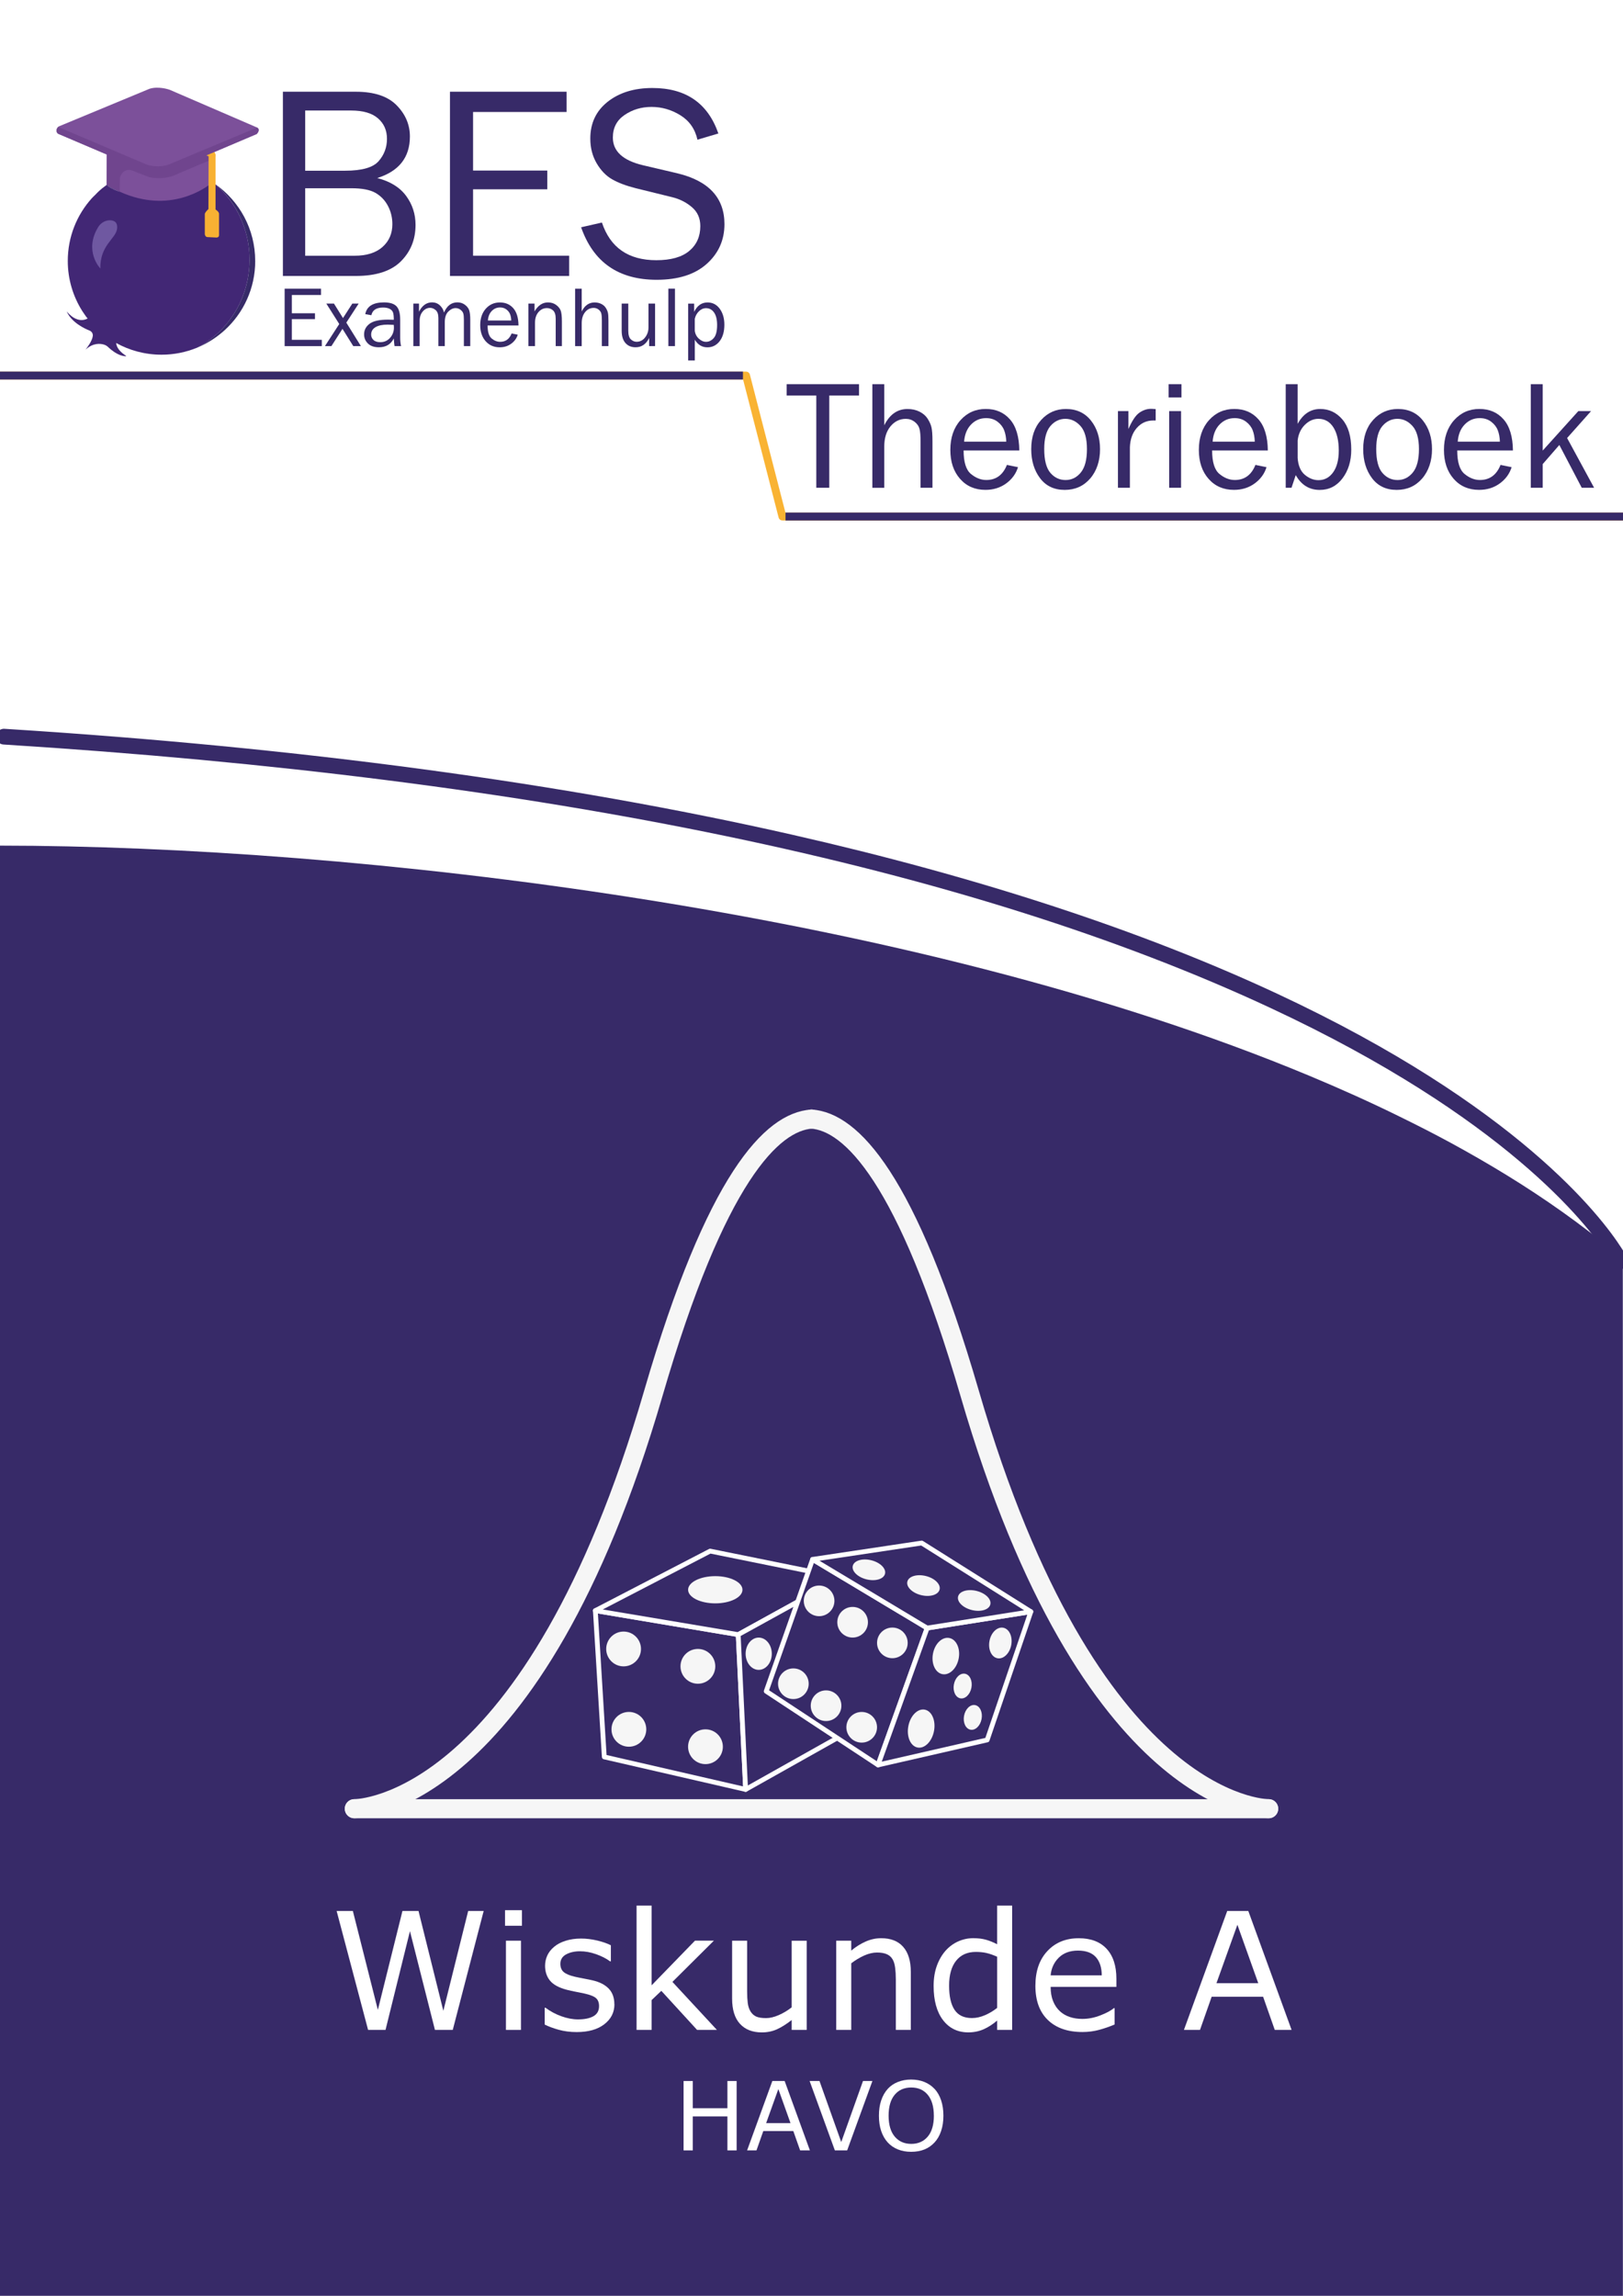 <?xml version="1.0" encoding="UTF-8"?> <svg xmlns="http://www.w3.org/2000/svg" viewBox="0 0 595.28 841.89"><rect x="0" y="0" width="595.28" height="841.89" fill="#808080" stroke="none"/><defs><style> .cls-1 { fill: #6f58a1; } .cls-1, .cls-2, .cls-3, .cls-4, .cls-5, .cls-6, .cls-7, .cls-8, .cls-9, .cls-10 { stroke-width: 0px; } .cls-2 { fill: #f6f6f6; } .cls-11 { stroke: #fff; stroke-width: 1.75px; } .cls-11, .cls-12, .cls-13 { stroke-linecap: round; } .cls-11, .cls-14 { stroke-linejoin: round; } .cls-11, .cls-7 { fill: #372a68; } .cls-15 { stroke-width: 2.9px; } .cls-15, .cls-16, .cls-12 { stroke: #372a68; } .cls-15, .cls-16, .cls-12, .cls-14, .cls-13 { fill: none; } .cls-15, .cls-16, .cls-13 { stroke-miterlimit: 10; } .cls-16 { stroke-width: 2.9px; } .cls-3 { fill: #7c509a; } .cls-4 { fill: #2f2142; } .cls-12 { stroke-linejoin: bevel; stroke-width: 5.76px; } .cls-14 { stroke: #f9b333; stroke-width: 2.87px; } .cls-5 { fill: #70458e; } .cls-13 { stroke: #f6f6f6; stroke-width: 7px; } .cls-6 { fill: #f8b133; } .cls-8 { fill: #fff; } .cls-9 { fill: #422775; } .cls-10 { fill: #372b68; } </style></defs><g id="Laag_3" data-name="Laag 3"><polygon class="cls-8" points="595.28 0 595.28 856.06 595.24 856.06 595.24 841.89 0 841.89 0 0 595.28 0"></polygon><path class="cls-7" d="M595.24,841.89H0V310.1c129.18.07,333.13,23.12,480.13,84.35,11.41,4.76,22.47,9.72,33.13,14.97,6.48,3.17,12.84,6.41,18.99,9.75,6.91,3.77,13.65,7.65,20.13,11.62,14.49,8.89,27.86,18.37,39.89,28.43.84.7,1.67,1.41,2.5,2.12.15.12.29.24.44.37l.03,380.18Z"></path><path class="cls-12" d="M3.34,349.64c262.89-41.52,588.65,111.84,590.88,112.89"></path><path class="cls-7" d="M595.28,458.59v6.63c-.17.07-.34.12-.52.15-.18.03-.36.05-.54.05-.69,0-1.38-.25-1.93-.75h0s-.72-1.01-.72-1.01c-.05-.11-.61-1.16-1.72-2.89-.07-.12-.15-.24-.24-.36-7.53-11.61-37.83-50.74-123.49-90.72-110.83-51.75-267.23-84.27-464.85-96.67-.46-.03-.89-.16-1.26-.38-.92-.53-1.51-1.55-1.44-2.68.07-1,.63-1.85,1.44-2.32.47-.27,1.03-.42,1.62-.38,108.05,6.78,205.19,19.84,288.72,38.79,68.58,15.57,128.54,35.22,178.21,58.41,87.96,41.06,118.8,81.72,126.15,93.2.03.04.05.08.08.12h0c.18.29.35.56.5.81Z"></path></g><g id="Laag_1" data-name="Laag 1"><g><path class="cls-7" d="M304.16,178.87h-4.76v-33.82h-10.88v-4.17h26.55v4.17h-10.91v33.82Z"></path><path class="cls-7" d="M342.01,178.87h-4.37v-17.06c0-2-.12-3.51-.38-4.51-.25-1-.84-1.87-1.78-2.6s-2.02-1.1-3.24-1.1c-2.25,0-4.12.92-5.64,2.76-1.51,1.84-2.27,4.3-2.27,7.38v15.14h-4.37v-37.99h4.37v15.06c1.99-3.97,4.82-5.96,8.52-5.96,1.65,0,3.12.32,4.41.97,1.29.65,2.28,1.5,2.96,2.56s1.16,2.1,1.41,3.13c.25,1.03.38,2.75.38,5.16v17.06Z"></path><path class="cls-7" d="M369.32,170.49l4.06.83c-.74,2.4-2.19,4.39-4.34,5.96-2.15,1.57-4.69,2.36-7.6,2.36-3.84,0-6.95-1.35-9.32-4.05-2.38-2.7-3.56-6.24-3.56-10.63s1.23-8.09,3.7-10.85c2.47-2.76,5.57-4.14,9.29-4.14s6.63,1.27,8.87,3.81c2.24,2.54,3.38,6.35,3.44,11.41h-20.43c0,4.25.89,7.12,2.67,8.6,1.78,1.48,3.67,2.23,5.65,2.23,3.58,0,6.1-1.85,7.57-5.54ZM369.07,161.95c-.04-1.58-.3-2.98-.78-4.2-.48-1.22-1.3-2.27-2.45-3.13-1.15-.86-2.53-1.29-4.15-1.29-2.17,0-4.01.78-5.52,2.34-1.51,1.56-2.36,3.66-2.55,6.29h15.45Z"></path><path class="cls-7" d="M390.5,179.65c-3.86,0-6.87-1.43-9.03-4.29s-3.24-6.41-3.24-10.64c0-4.48,1.21-8.05,3.65-10.73s5.46-4.01,9.07-4.01c3.88,0,6.93,1.41,9.17,4.22,2.24,2.81,3.35,6.33,3.35,10.54s-1.21,7.96-3.62,10.74c-2.41,2.78-5.53,4.17-9.35,4.17ZM390.83,176.03c2.23,0,4.09-.92,5.59-2.76s2.25-4.69,2.25-8.57-.79-6.72-2.37-8.48c-1.58-1.75-3.42-2.63-5.54-2.63s-4.01.89-5.51,2.66c-1.5,1.77-2.25,4.58-2.25,8.42,0,4.06.75,6.97,2.25,8.73,1.5,1.75,3.36,2.63,5.57,2.63Z"></path><path class="cls-7" d="M414.41,178.87h-4.37v-28.11h3.84v6.57c1.35-3.1,2.71-5.11,4.08-6.03,1.36-.92,2.76-1.38,4.19-1.38.45,0,1.02.04,1.73.11v4.17h-.89c-2.41,0-4.42.9-6.01,2.7-1.6,1.8-2.45,4.17-2.56,7.1v14.86Z"></path><path class="cls-7" d="M433.33,140.88v4.87h-4.7v-4.87h4.7ZM433.19,150.76v28.11h-4.37v-28.11h4.37Z"></path><path class="cls-7" d="M460.47,170.49l4.06.83c-.74,2.4-2.19,4.39-4.34,5.96-2.15,1.57-4.69,2.36-7.6,2.36-3.84,0-6.95-1.35-9.32-4.05-2.38-2.7-3.56-6.24-3.56-10.63s1.23-8.09,3.7-10.85c2.47-2.76,5.57-4.14,9.29-4.14s6.63,1.27,8.87,3.81c2.24,2.54,3.38,6.35,3.44,11.41h-20.43c0,4.25.89,7.12,2.67,8.6,1.78,1.48,3.67,2.23,5.65,2.23,3.58,0,6.1-1.85,7.57-5.54ZM460.22,161.95c-.04-1.58-.3-2.98-.78-4.2-.48-1.22-1.3-2.27-2.45-3.13-1.15-.86-2.53-1.29-4.15-1.29-2.17,0-4.01.78-5.52,2.34-1.51,1.56-2.36,3.66-2.55,6.29h15.45Z"></path><path class="cls-7" d="M473.69,178.87h-2.12v-37.99h4.37v14.56c2-3.64,4.77-5.46,8.29-5.46,3.23,0,5.93,1.27,8.11,3.82,2.18,2.54,3.27,6.24,3.27,11.09,0,4.18-1.07,7.68-3.21,10.52-2.14,2.83-4.93,4.25-8.36,4.25-3.82,0-6.75-1.81-8.79-5.43l-1.56,4.65ZM475.94,167.85c.2,2.89,1.09,4.98,2.66,6.28,1.57,1.3,3.23,1.95,4.98,1.95,2.23,0,4.03-.97,5.4-2.9,1.37-1.93,2.05-4.58,2.05-7.94,0-3.62-.66-6.47-1.98-8.54-1.32-2.07-3.15-3.11-5.49-3.11-1.84,0-3.5.74-4.98,2.21-1.48,1.47-2.36,3.38-2.63,5.72v6.32Z"></path><path class="cls-7" d="M512.26,179.65c-3.86,0-6.87-1.43-9.03-4.29s-3.24-6.41-3.24-10.64c0-4.48,1.21-8.05,3.65-10.73s5.46-4.01,9.07-4.01c3.88,0,6.93,1.41,9.17,4.22,2.24,2.81,3.35,6.33,3.35,10.54s-1.21,7.96-3.62,10.74c-2.41,2.78-5.53,4.17-9.35,4.17ZM512.6,176.03c2.23,0,4.09-.92,5.59-2.76s2.25-4.69,2.25-8.57-.79-6.72-2.37-8.48c-1.58-1.75-3.42-2.63-5.54-2.63s-4.01.89-5.51,2.66c-1.5,1.77-2.25,4.58-2.25,8.42,0,4.06.75,6.97,2.25,8.73,1.5,1.75,3.36,2.63,5.57,2.63Z"></path><path class="cls-7" d="M550.37,170.49l4.06.83c-.74,2.4-2.19,4.39-4.34,5.96-2.15,1.57-4.69,2.36-7.6,2.36-3.84,0-6.95-1.35-9.32-4.05-2.38-2.7-3.56-6.24-3.56-10.63s1.23-8.09,3.7-10.85c2.47-2.76,5.57-4.14,9.29-4.14s6.63,1.27,8.87,3.81c2.24,2.54,3.38,6.35,3.44,11.41h-20.43c0,4.25.89,7.12,2.67,8.6,1.78,1.48,3.67,2.23,5.65,2.23,3.58,0,6.1-1.85,7.57-5.54ZM550.12,161.95c-.04-1.58-.3-2.98-.78-4.2-.48-1.22-1.3-2.27-2.45-3.13-1.15-.86-2.53-1.29-4.15-1.29-2.17,0-4.01.78-5.52,2.34-1.51,1.56-2.36,3.66-2.55,6.29h15.45Z"></path><path class="cls-7" d="M584.68,178.87h-4.53l-8.22-15.69-6.1,7.01v8.68h-4.37v-37.99h4.37v24.35l13.06-14.47h4.67l-8.78,9.87,9.9,18.24Z"></path></g><g><path class="cls-7" d="M103.76,101.21V33.64h26.73c6.73,0,11.72,1.65,14.97,4.95,3.25,3.3,4.88,7.12,4.88,11.47,0,7.65-3.99,12.73-11.98,15.23,4.75,1.22,8.28,3.4,10.59,6.54,2.31,3.14,3.46,6.69,3.46,10.65,0,5.32-1.79,9.77-5.37,13.35-3.58,3.58-9.1,5.37-16.56,5.37h-26.73ZM111.93,62.6h14.7c6.1,0,10.18-1.16,12.23-3.49,2.05-2.33,3.07-5.06,3.07-8.19s-1.1-5.61-3.29-7.52c-2.19-1.91-5.47-2.87-9.82-2.87h-16.88v22.08ZM111.93,93.78h18.12c4.42,0,7.84-1.07,10.25-3.22,2.41-2.14,3.61-4.93,3.61-8.36,0-2.41-.54-4.64-1.63-6.71-1.09-2.06-2.62-3.65-4.6-4.78-1.98-1.12-4.93-1.68-8.86-1.68h-16.88v24.75Z"></path><path class="cls-7" d="M208.75,93.78v7.42h-43.71V33.64h42.77v7.42h-34.3v21.48h27.22v6.88h-27.22v24.35h35.24Z"></path><path class="cls-7" d="M213.15,83.34l7.62-1.73c3.07,9.21,9.72,13.81,19.95,13.81,5.35,0,9.37-1.13,12.08-3.4,2.71-2.27,4.06-5.31,4.06-9.11,0-2.88-1.03-5.2-3.09-6.95-2.06-1.75-4.44-2.96-7.15-3.63l-13.52-3.33c-3.5-.89-6.36-1.97-8.59-3.25-2.23-1.27-4.12-3.23-5.67-5.87-1.55-2.64-2.33-5.67-2.33-9.07,0-5.65,2.13-10.15,6.39-13.51,4.26-3.35,9.72-5.03,16.38-5.03,12.28,0,20.34,5.56,24.2,16.68l-7.67,2.28c-.89-3.96-2.99-6.95-6.29-8.98-3.3-2.03-6.81-3.04-10.54-3.04s-6.99.98-9.87,2.93c-2.89,1.96-4.33,4.72-4.33,8.3,0,5.01,3.66,8.39,10.98,10.14l12.63,2.96c11.55,2.77,17.32,8.99,17.32,18.66,0,5.84-2.17,10.7-6.51,14.58-4.34,3.88-10.45,5.82-18.34,5.82-13.99,0-23.23-6.42-27.72-19.25Z"></path></g><g><path class="cls-7" d="M118.03,124.61v2.32h-13.63v-21.07h13.34v2.32h-10.7v6.7h8.49v2.15h-8.49v7.59h10.99Z"></path><path class="cls-7" d="M132.37,126.92h-2.8l-3.96-6.33-4.06,6.33h-2.37l5.25-8.1-4.74-7.49h2.8l3.31,5.31,3.42-5.31h2.33l-4.53,6.98,5.35,8.61Z"></path><path class="cls-7" d="M147.1,126.92h-2.39c-.09-.49-.19-1.43-.28-2.81-1.07,2.16-2.89,3.24-5.46,3.24-1.75,0-3.09-.46-4.03-1.39-.94-.93-1.4-2.04-1.4-3.34,0-1.58.67-2.87,2.01-3.89s3.61-1.52,6.82-1.52c.43,0,1.12.02,2.07.06,0-1.23-.1-2.13-.29-2.68s-.59-.99-1.21-1.32c-.62-.33-1.43-.49-2.44-.49-2.46,0-3.89.94-4.29,2.81l-2.24-.39c.55-2.87,2.84-4.31,6.88-4.31,2.15,0,3.68.48,4.58,1.43.9.95,1.35,2.6,1.35,4.95v6.62c0,1.1.11,2.11.32,3.03ZM144.43,119.13c-.99-.06-1.74-.09-2.25-.09-1.91,0-3.4.31-4.46.94-1.06.63-1.59,1.55-1.59,2.75,0,.76.29,1.41.86,1.95.57.54,1.4.8,2.48.8,1.46,0,2.66-.53,3.6-1.59s1.41-2.31,1.41-3.74c0-.29-.02-.63-.05-1.02Z"></path><path class="cls-7" d="M172.5,126.92h-2.36v-9.69c0-1-.07-1.75-.21-2.25-.14-.5-.48-.96-1.01-1.37-.54-.42-1.14-.63-1.81-.63-.93,0-1.82.42-2.68,1.27-.86.85-1.29,2.14-1.29,3.88v8.78h-2.35v-10.27c0-1.37-.33-2.34-.98-2.9-.65-.57-1.34-.85-2.06-.85-1.03,0-1.92.44-2.69,1.33-.76.89-1.14,2.01-1.14,3.37v9.32h-2.32v-15.59h2.08v2.99c1.16-2.28,2.76-3.43,4.8-3.43,1.12,0,2.07.37,2.86,1.1.78.73,1.29,1.61,1.51,2.64,1.07-2.49,2.71-3.74,4.92-3.74,1.06,0,1.99.3,2.79.91.8.61,1.32,1.3,1.56,2.09s.36,1.9.36,3.33v9.69Z"></path><path class="cls-7" d="M187.65,122.28l2.25.46c-.41,1.33-1.21,2.43-2.41,3.31s-2.6,1.31-4.21,1.31c-2.13,0-3.85-.75-5.17-2.25-1.32-1.5-1.98-3.46-1.98-5.89s.68-4.49,2.05-6.02c1.37-1.53,3.09-2.29,5.16-2.29s3.68.71,4.92,2.11c1.24,1.41,1.88,3.52,1.91,6.33h-11.33c0,2.36.49,3.95,1.48,4.77.99.82,2.03,1.23,3.13,1.23,1.99,0,3.39-1.02,4.2-3.07ZM187.51,117.54c-.02-.87-.17-1.65-.43-2.33-.27-.68-.72-1.26-1.36-1.74-.64-.48-1.4-.72-2.3-.72-1.2,0-2.23.43-3.06,1.3-.84.86-1.31,2.03-1.41,3.49h8.57Z"></path><path class="cls-7" d="M206.09,126.92h-2.27v-10.02c0-1.44-.31-2.45-.94-3.04-.63-.59-1.39-.88-2.28-.88-1.23,0-2.27.49-3.11,1.48s-1.26,2.29-1.26,3.91v8.55h-2.42v-15.59h2.25v2.87c1.27-2.2,2.91-3.3,4.92-3.3,1.16,0,2.15.3,2.97.9.82.6,1.38,1.28,1.68,2.03.3.75.46,2.11.46,4.08v9.01Z"></path><path class="cls-7" d="M223.17,126.92h-2.42v-9.46c0-1.11-.07-1.94-.21-2.5-.14-.56-.47-1.04-.99-1.44-.52-.41-1.12-.61-1.8-.61-1.25,0-2.29.51-3.13,1.53-.84,1.02-1.26,2.38-1.26,4.09v8.4h-2.42v-21.07h2.42v8.35c1.1-2.2,2.68-3.3,4.72-3.3.92,0,1.73.18,2.45.54s1.26.83,1.64,1.42c.38.59.64,1.17.78,1.74.14.57.21,1.53.21,2.86v9.46Z"></path><path class="cls-7" d="M240.28,126.92h-2.19v-2.98c-1.11,2.27-2.76,3.41-4.96,3.41-1.59,0-2.84-.53-3.75-1.58-.91-1.05-1.36-2.54-1.36-4.48v-9.97h2.42v9.96c0,1.54.32,2.61.96,3.19.64.58,1.35.87,2.12.87s1.49-.22,2.12-.66,1.16-1.07,1.58-1.89c.42-.82.63-1.71.63-2.68v-8.78h2.42v15.59Z"></path><path class="cls-7" d="M247.56,126.92h-2.42v-21.07h2.42v21.07Z"></path><path class="cls-7" d="M254.83,132.19h-2.42v-20.85h2.19v3.03c1.1-2.31,2.74-3.46,4.92-3.46,1.84,0,3.32.77,4.46,2.31,1.13,1.54,1.7,3.49,1.7,5.85,0,2.54-.58,4.56-1.74,6.06-1.16,1.49-2.66,2.24-4.48,2.24-1.96,0-3.49-.93-4.62-2.79v7.63ZM254.83,116.88v4.4c.15,1.18.65,2.15,1.5,2.92.84.77,1.72,1.15,2.64,1.15,1.06,0,2-.46,2.82-1.39.82-.93,1.23-2.53,1.23-4.8,0-1.97-.37-3.48-1.11-4.55-.74-1.06-1.72-1.6-2.95-1.6-.97,0-1.83.38-2.6,1.13-.77.75-1.27,1.66-1.52,2.73Z"></path></g><path class="cls-10" d="M93.61,95.69c0,10.09-4.34,19.16-11.26,25.44-.25.23-.5.44-.77.67-2.76,2.36-5.89,4.29-9.3,5.69,2.61-1.34,5.03-3.01,7.21-4.96.27-.24.52-.46.77-.7,6.92-6.56,11.26-16.03,11.26-26.57,0-11.14-4.87-21.11-12.51-27.69,8.82,6.22,14.59,16.5,14.59,28.11Z"></path><path class="cls-9" d="M91.53,95.27c0,10.53-4.34,20-11.26,26.57-.25.24-.5.46-.77.7-2.18,1.95-4.6,3.63-7.21,4.96-4.03,1.66-8.43,2.57-13.05,2.57-12.18,0-22.89-6.34-29-15.91-3.4-5.34-5.38-11.67-5.38-18.47,0-8.86,3.34-16.93,8.84-23.02.37-.41.8-.78,1.19-1.18.52-.55,1.06-1.1,1.63-1.61.06-.04.1-.1.15-.13.13-.12.56-.5.69-.6.12-.08.23-.17.35-.27.46-.37.94-.74,1.42-1.08,1.64,1.57,4.75,2.5,4.75,2.5h0c-1.55-.7-3.13-1.53-4.75-2.5.05-.04.1-.07.14-.1.05-.04.1-.07.15-.1.01,0,.03-.02.04-.03.2-.14.4-.27.59-.41v-.02c1.28-.85,2.62-1.62,4.01-2.3.24-.12.49-.24.74-.35.31-.15.62-.29.94-.4,0-.02.02-.02.02-.02.88-.39,1.81-.73,2.75-1.04.06-.02.13-.04.19-.08.16-.05.33-.11.5-.15,1.03-.31,2.1-.57,3.17-.79.15-.04.29-.06.44-.1.09-.02.19-.03.28-.05.77-.13,1.56-.25,2.35-.33.04,0,.08,0,.12-.02.12-.01.24-.03.36-.04.91-.08,1.82-.13,2.74-.15.19,0,.38,0,.57,0,.33,0,.65,0,.96.02.19,0,.37,0,.56.02,1.14.04,2.27.15,3.38.31.38.06.76.12,1.14.19.15.02.31.04.46.08.82.15,1.64.34,2.45.56.33.09.65.18.97.27.12.04.25.08.37.12,3.02.95,5.86,2.31,8.46,3.99.18.12.35.23.53.35.12.1.23.17.35.25.05.04.11.08.17.12,7.64,6.58,12.51,16.55,12.51,27.69Z"></path><path class="cls-9" d="M42.66,125.04c-.05.17-.68,2.74,3.58,5.44.06.04.04.13-.03.14-.72.03-3.18-.14-6.58-3.38-.4-.38-.88-.67-1.41-.84-1.37-.44-3.96-.75-6.76,1.73-.01.01-.04,0-.02-.02.52-.64,2.4-3.07,2.6-4.94.09-.84-.41-1.64-1.2-1.95-1.61-.63-6.52-2.84-8.34-6.95,0-.02.02-.03.03-.02.55.71,3.88,4.65,7.8,2.46,0,0,.01,0,.02,0l10.32,8.31s0,0,0,.02Z"></path><path class="cls-1" d="M36.8,98.46s-6.16-6.39-.78-15.2c.93-1.52,2.6-2.53,4.38-2.48,1.47.05,2.86.71,2.53,3.18-.49,3.65-6.24,5.86-6.13,14.49Z"></path><path class="cls-4" d="M66.39,55.23c.11,1.14-.46,2.51-3.43,4.11-1.49-.23-2.97-.34-4.46-.34-1.94,0-3.77.11-5.49.57-2.74-1.6-3.54-2.97-3.54-4.12v-.46c.23-1.49,2.06-2.29,3.43-1.49.69.34,1.14,1.37,2.06,1.94,1.94.91-1.94-4,2.97-4.8,4.92.91.91,5.72,2.86,4.8,1.03-.46,1.49-1.49,2.17-1.83,1.37-.8,3.2,0,3.43,1.6Z"></path><path class="cls-3" d="M94.57,48.63c-.13.2-.26.36-.34.44-.02.02-.04.04-.06.05-.04.03-.08.05-.12.07l-15.7,6.66-16.86,7.15s-.05.02-.07.03c-.56.15-1.11.26-1.65.33,0,0-.02,0-.03,0-3.79.5-6.84-.85-6.84-.85l-31.36-13.38-.2-.09c-.05-.02-.1-.05-.14-.09-.01-.01-.03-.02-.04-.04,0,0,0,0-.01-.01-.02-.02-.03-.04-.05-.06-.04-.04-.07-.09-.1-.13-.04-.07-.09-.13-.12-.2-.38-.75.03-1.46.32-1.83.07-.08.13-.15.17-.19.05-.05.12-.1.19-.13l33.23-13.78s.04-.01.05-.02c3.23-1.03,6.98.22,7.28.32.01,0,.03,0,.04.01.82.35,30.35,13.1,32.01,13.82.1.04.18.09.26.13.02,0,.03.02.05.03,0,0,.01,0,.02.02.65.52.38,1.24.08,1.71Z"></path><path class="cls-3" d="M78.61,55.42s-.02,1.01-.04,2.38c0,.1,0,.2,0,.31-.05,3.27-.14,8.35-.14,8.35,0,0-.15.14-.45.39-2.55,2.12-15.66,11.79-34.1,3.44-1.55-.7-3.13-1.53-4.75-2.5h0s.07-11.24.07-11.24l.33-.16.35-.16.55.23,12.67,5.38.28.12s4.16,1.94,8.67.58l2.08-.89,14.45-6.22.04-.02Z"></path><path class="cls-9" d="M43.88,70.3h0s-3.11-.93-4.75-2.5c1.62.97,3.21,1.8,4.75,2.5Z"></path><path class="cls-5" d="M78.57,54.76v3.34h0s-10.39,4.37-10.39,4.37l-2.86,1.2s-4.64,2.73-10.76,1.23l-4.89-1.89s-.17-.1-.46-.23c-1.09-.48-3.83-1.27-5.13,2.05-.04.1-.08.2-.11.31l-.07,5.16c-1.55-.7-3.13-1.53-4.75-2.5h0v-11.22l.4-.18.29-.13.6.2,15.14,5.03.48.16,2.62-.35,6.59-.88,11.29-4.94,2.02-.73Z"></path><path class="cls-5" d="M94.57,48.63c-.13.2-.26.36-.34.44-.02.02-.04.04-.06.05-.02.02-.04.03-.07.04l-15.76,6.7-16.93,7.2s-.04.01-.05.02c-.54.14-1.08.24-1.6.3,0,0-.02,0-.03,0-3.76.44-6.89-.9-6.89-.9l-31.31-13.33-.2-.09-.04-.02s-.08-.04-.11-.07c0,0,0,0-.01,0,0,0-.02-.02-.02-.03,0,0,0,0-.01-.01-.02-.02-.03-.04-.05-.06-.04-.04-.07-.09-.1-.13-.05-.07-.09-.13-.12-.2-.38-.73-.02-1.41.28-1.79.01-.02.03-.03.04-.05.1-.09.24-.11.37-.05l32.55,13.83s.03,0,.04.01c.31.09,4.34,1.22,7.94-.24l32.02-13.39c.1-.04.21-.04.3.01.02,0,.03.02.05.03,0,0,.01,0,.02.02.65.52.38,1.24.08,1.71Z"></path><path class="cls-6" d="M79.4,87.11l-3.39-.17c-.83-.11-.89-1.11-.89-1.11v-7.17c-.17-.61,1.33-2,1.33-2l.06-17.74v-1.61l-.78-.33,2.89-1.22s.67.78.44,1.78v19.29s1.39.83,1.28,1.72v7.45s.17,1.11-.95,1.11Z"></path><g><path class="cls-8" d="M177.4,700.77l-11.34,43.62h-6.53l-9.17-36.21-8.96,36.21h-6.39l-11.54-43.62h5.95l9.17,36.27,9.02-36.27h5.89l9.11,36.62,9.11-36.62h5.68Z"></path><path class="cls-8" d="M191.44,706.19h-6.21v-5.71h6.21v5.71ZM191.08,744.39h-5.51v-32.72h5.51v32.72Z"></path><path class="cls-8" d="M225.36,734.96c0,2.99-1.24,5.44-3.71,7.35-2.47,1.91-5.84,2.87-10.12,2.87-2.42,0-4.64-.29-6.67-.86s-3.72-1.21-5.08-1.89v-6.18h.29c1.74,1.31,3.67,2.35,5.8,3.12,2.13.77,4.17,1.16,6.12,1.16,2.42,0,4.32-.39,5.68-1.17,1.37-.78,2.05-2.01,2.05-3.69,0-1.29-.37-2.27-1.11-2.93-.74-.66-2.17-1.23-4.28-1.7-.78-.18-1.8-.38-3.06-.62s-2.41-.49-3.44-.76c-2.87-.76-4.91-1.88-6.11-3.35s-1.8-3.29-1.8-5.43c0-1.35.28-2.62.83-3.81s1.4-2.26,2.53-3.19c1.09-.92,2.49-1.65,4.17-2.18,1.69-.54,3.58-.81,5.67-.81,1.95,0,3.93.24,5.93.72,2,.48,3.67,1.06,5,1.74v5.89h-.29c-1.41-1.04-3.12-1.91-5.13-2.62-2.01-.71-3.98-1.07-5.92-1.07s-3.71.39-5.1,1.16c-1.39.77-2.08,1.92-2.08,3.44,0,1.35.42,2.36,1.26,3.05.82.68,2.15,1.24,3.98,1.67,1.02.23,2.15.47,3.41.7s2.31.45,3.15.64c2.56.59,4.53,1.59,5.92,3.02,1.39,1.45,2.08,3.36,2.08,5.74Z"></path><path class="cls-8" d="M262.95,744.39h-7.27l-13.12-14.33-3.57,3.4v10.93h-5.51v-45.59h5.51v29.24l15.91-16.38h6.94l-15.21,15.12,16.32,17.61Z"></path><path class="cls-8" d="M295.88,744.39h-5.51v-3.63c-1.86,1.46-3.63,2.59-5.33,3.37s-3.57,1.17-5.62,1.17c-3.44,0-6.11-1.05-8.03-3.15-1.91-2.1-2.87-5.18-2.87-9.24v-21.24h5.51v18.63c0,1.66.08,3.08.23,4.26.16,1.18.49,2.19,1,3.03.53.86,1.21,1.48,2.05,1.88.84.39,2.06.59,3.66.59,1.43,0,2.98-.37,4.67-1.11,1.69-.74,3.27-1.69,4.73-2.84v-24.43h5.51v32.72Z"></path><path class="cls-8" d="M334.08,744.39h-5.51v-18.63c0-1.5-.09-2.92-.26-4.23s-.5-2.35-.97-3.09c-.49-.82-1.19-1.43-2.11-1.83s-2.11-.6-3.57-.6-3.08.37-4.72,1.11-3.21,1.69-4.72,2.84v24.43h-5.51v-32.72h5.51v3.63c1.72-1.43,3.5-2.54,5.33-3.34s3.72-1.2,5.65-1.2c3.54,0,6.23,1.06,8.09,3.19s2.78,5.2,2.78,9.2v21.24Z"></path><path class="cls-8" d="M371.23,744.39h-5.51v-3.43c-1.58,1.37-3.23,2.43-4.95,3.19s-3.58,1.14-5.6,1.14c-3.91,0-7.01-1.5-9.3-4.51s-3.44-7.18-3.44-12.51c0-2.77.4-5.24,1.19-7.41s1.86-4.01,3.21-5.54c1.33-1.48,2.88-2.62,4.64-3.4s3.6-1.17,5.49-1.17c1.72,0,3.24.18,4.57.54s2.72.92,4.19,1.68v-14.18h5.51v45.59ZM365.72,736.33v-18.78c-1.48-.66-2.81-1.12-3.98-1.38s-2.45-.38-3.84-.38c-3.09,0-5.49,1.07-7.21,3.22s-2.58,5.2-2.58,9.14.66,6.84,1.99,8.86,3.46,3.03,6.39,3.03c1.56,0,3.14-.35,4.75-1.04s3.1-1.59,4.48-2.68Z"></path><path class="cls-8" d="M409.46,728.6h-24.11c0,2.01.3,3.76.91,5.26s1.44,2.72,2.49,3.68c1.02.94,2.22,1.64,3.62,2.11s2.93.7,4.61.7c2.23,0,4.47-.44,6.72-1.33s3.86-1.76,4.82-2.62h.29v6.01c-1.86.78-3.75,1.44-5.68,1.96s-3.96.79-6.09.79c-5.43,0-9.67-1.47-12.71-4.41s-4.57-7.11-4.57-12.52,1.46-9.6,4.38-12.74,6.76-4.72,11.53-4.72c4.41,0,7.82,1.29,10.21,3.87s3.59,6.24,3.59,10.99v2.99ZM404.1,724.38c-.02-2.89-.75-5.13-2.18-6.71s-3.62-2.37-6.55-2.37-5.3.87-7.05,2.61-2.74,3.9-2.97,6.47h18.75Z"></path><path class="cls-8" d="M473.74,744.39h-6.18l-4.28-12.16h-18.87l-4.28,12.16h-5.89l15.88-43.62h7.73l15.88,43.62ZM461.5,727.25l-7.65-21.42-7.68,21.42h15.32Z"></path></g><g><path class="cls-8" d="M270.18,788.57h-3.38v-12.46h-12.7v12.46h-3.38v-25.45h3.38v9.98h12.7v-9.98h3.38v25.45Z"></path><path class="cls-8" d="M297.08,788.57h-3.61l-2.5-7.09h-11.01l-2.5,7.09h-3.44l9.26-25.45h4.51l9.26,25.45ZM289.94,778.57l-4.46-12.49-4.48,12.49h8.94Z"></path><path class="cls-8" d="M319.98,763.12l-9.26,25.45h-4.51l-9.26-25.45h3.62l7.98,22.39,7.98-22.39h3.45Z"></path><path class="cls-8" d="M342.81,766.04c1.04,1.14,1.83,2.54,2.38,4.19.55,1.65.83,3.53.83,5.62s-.28,3.97-.85,5.63c-.56,1.66-1.35,3.04-2.37,4.14-1.05,1.15-2.29,2.02-3.72,2.6-1.43.58-3.06.87-4.9.87s-3.42-.3-4.88-.89c-1.46-.59-2.71-1.45-3.73-2.58s-1.81-2.51-2.37-4.15-.83-3.51-.83-5.62.27-3.93.82-5.58c.55-1.65,1.34-3.06,2.39-4.23,1-1.12,2.25-1.97,3.73-2.56,1.49-.59,3.11-.89,4.86-.89s3.46.3,4.91.9c1.45.6,2.69,1.45,3.7,2.55ZM342.51,775.85c0-3.3-.74-5.85-2.22-7.65-1.48-1.79-3.5-2.69-6.07-2.69s-4.62.9-6.09,2.69c-1.48,1.79-2.21,4.34-2.21,7.65s.75,5.89,2.26,7.67,3.52,2.66,6.05,2.66,4.54-.89,6.04-2.66c1.5-1.77,2.25-4.33,2.25-7.67Z"></path></g><polyline class="cls-14" points="0 137.72 272.5 137.72 273.65 137.72 286.97 189.43 595.28 189.43"></polyline><line class="cls-16" x1="272.5" y1="137.72" y2="137.72"></line><line class="cls-15" x1="595.28" y1="189.42" x2="288.11" y2="189.42"></line><g><path class="cls-13" d="M129.98,663.27c1.52,0,65.61-.9,109.65-152.32,23.07-79.32,43.59-99.53,58.02-100.57"></path><polyline class="cls-13" points="129.95 663.27 129.98 663.27 465.3 663.27 465.33 663.27"></polyline><path class="cls-13" d="M297.64,410.38c14.43,1.04,34.95,21.25,58.01,100.57,44.04,151.42,108.13,152.32,109.65,152.32"></path></g><polygon class="cls-11" points="273.48 656.21 221.64 644.28 218.36 590.63 270.76 599.43 273.48 656.21"></polygon><polygon class="cls-11" points="270.76 599.43 218.36 590.63 260.46 568.8 308.61 578.56 270.76 599.43"></polygon><polygon class="cls-11" points="312.08 634.52 273.48 656.21 270.76 599.43 308.61 578.56 312.08 634.52"></polygon><polygon class="cls-11" points="322.05 647.22 281.03 620.2 298.04 571.84 340.06 597.02 322.05 647.22"></polygon><polygon class="cls-11" points="362.08 638.05 322.05 647.22 340.06 597.02 378.09 591.02 362.08 638.05"></polygon><polygon class="cls-11" points="340.06 597.02 298.04 571.84 338.06 565.84 378.09 591.02 340.06 597.02"></polygon><circle class="cls-2" cx="228.72" cy="604.69" r="6.38"></circle><circle class="cls-2" cx="230.66" cy="634.16" r="6.38"></circle><circle class="cls-2" cx="258.75" cy="640.54" r="6.38"></circle><circle class="cls-2" cx="290.99" cy="617.44" r="5.62"></circle><circle class="cls-2" cx="302.98" cy="625.5" r="5.62"></circle><circle class="cls-2" cx="316.05" cy="633.41" r="5.62"></circle><ellipse class="cls-2" cx="346.9" cy="607.26" rx="6.75" ry="4.8" transform="translate(-314.24 835.3) rotate(-79.29)"></ellipse><ellipse class="cls-2" cx="337.85" cy="633.85" rx="7.07" ry="4.79" transform="translate(-347.73 848.06) rotate(-79.29)"></ellipse><ellipse class="cls-2" cx="356.8" cy="629.75" rx="4.59" ry="3.27" transform="translate(-328.28 863.34) rotate(-79.29)"></ellipse><ellipse class="cls-2" cx="353.07" cy="618.24" rx="4.59" ry="3.27" transform="translate(-320 850.31) rotate(-79.29)"></ellipse><ellipse class="cls-2" cx="366.9" cy="602.46" rx="5.7" ry="4.06" transform="translate(-293.24 851.05) rotate(-79.29)"></ellipse><ellipse class="cls-2" cx="338.7" cy="581.43" rx="3.61" ry="6.09" transform="translate(-306.93 771) rotate(-76.14)"></ellipse><ellipse class="cls-2" cx="357.31" cy="586.89" rx="3.61" ry="6.09" transform="translate(-298.08 793.23) rotate(-76.14)"></ellipse><ellipse class="cls-2" cx="318.69" cy="575.64" rx="3.61" ry="6.09" transform="translate(-316.53 747.18) rotate(-76.14)"></ellipse><circle class="cls-2" cx="312.72" cy="594.89" r="5.62"></circle><circle class="cls-2" cx="327.3" cy="602.46" r="5.62"></circle><circle class="cls-2" cx="300.43" cy="587.05" r="5.62"></circle><circle class="cls-2" cx="255.97" cy="611.06" r="6.38"></circle><ellipse class="cls-2" cx="278.28" cy="606.44" rx="4.8" ry="5.92"></ellipse><ellipse class="cls-2" cx="262.35" cy="582.98" rx="9.97" ry="4.99"></ellipse></g></svg> 